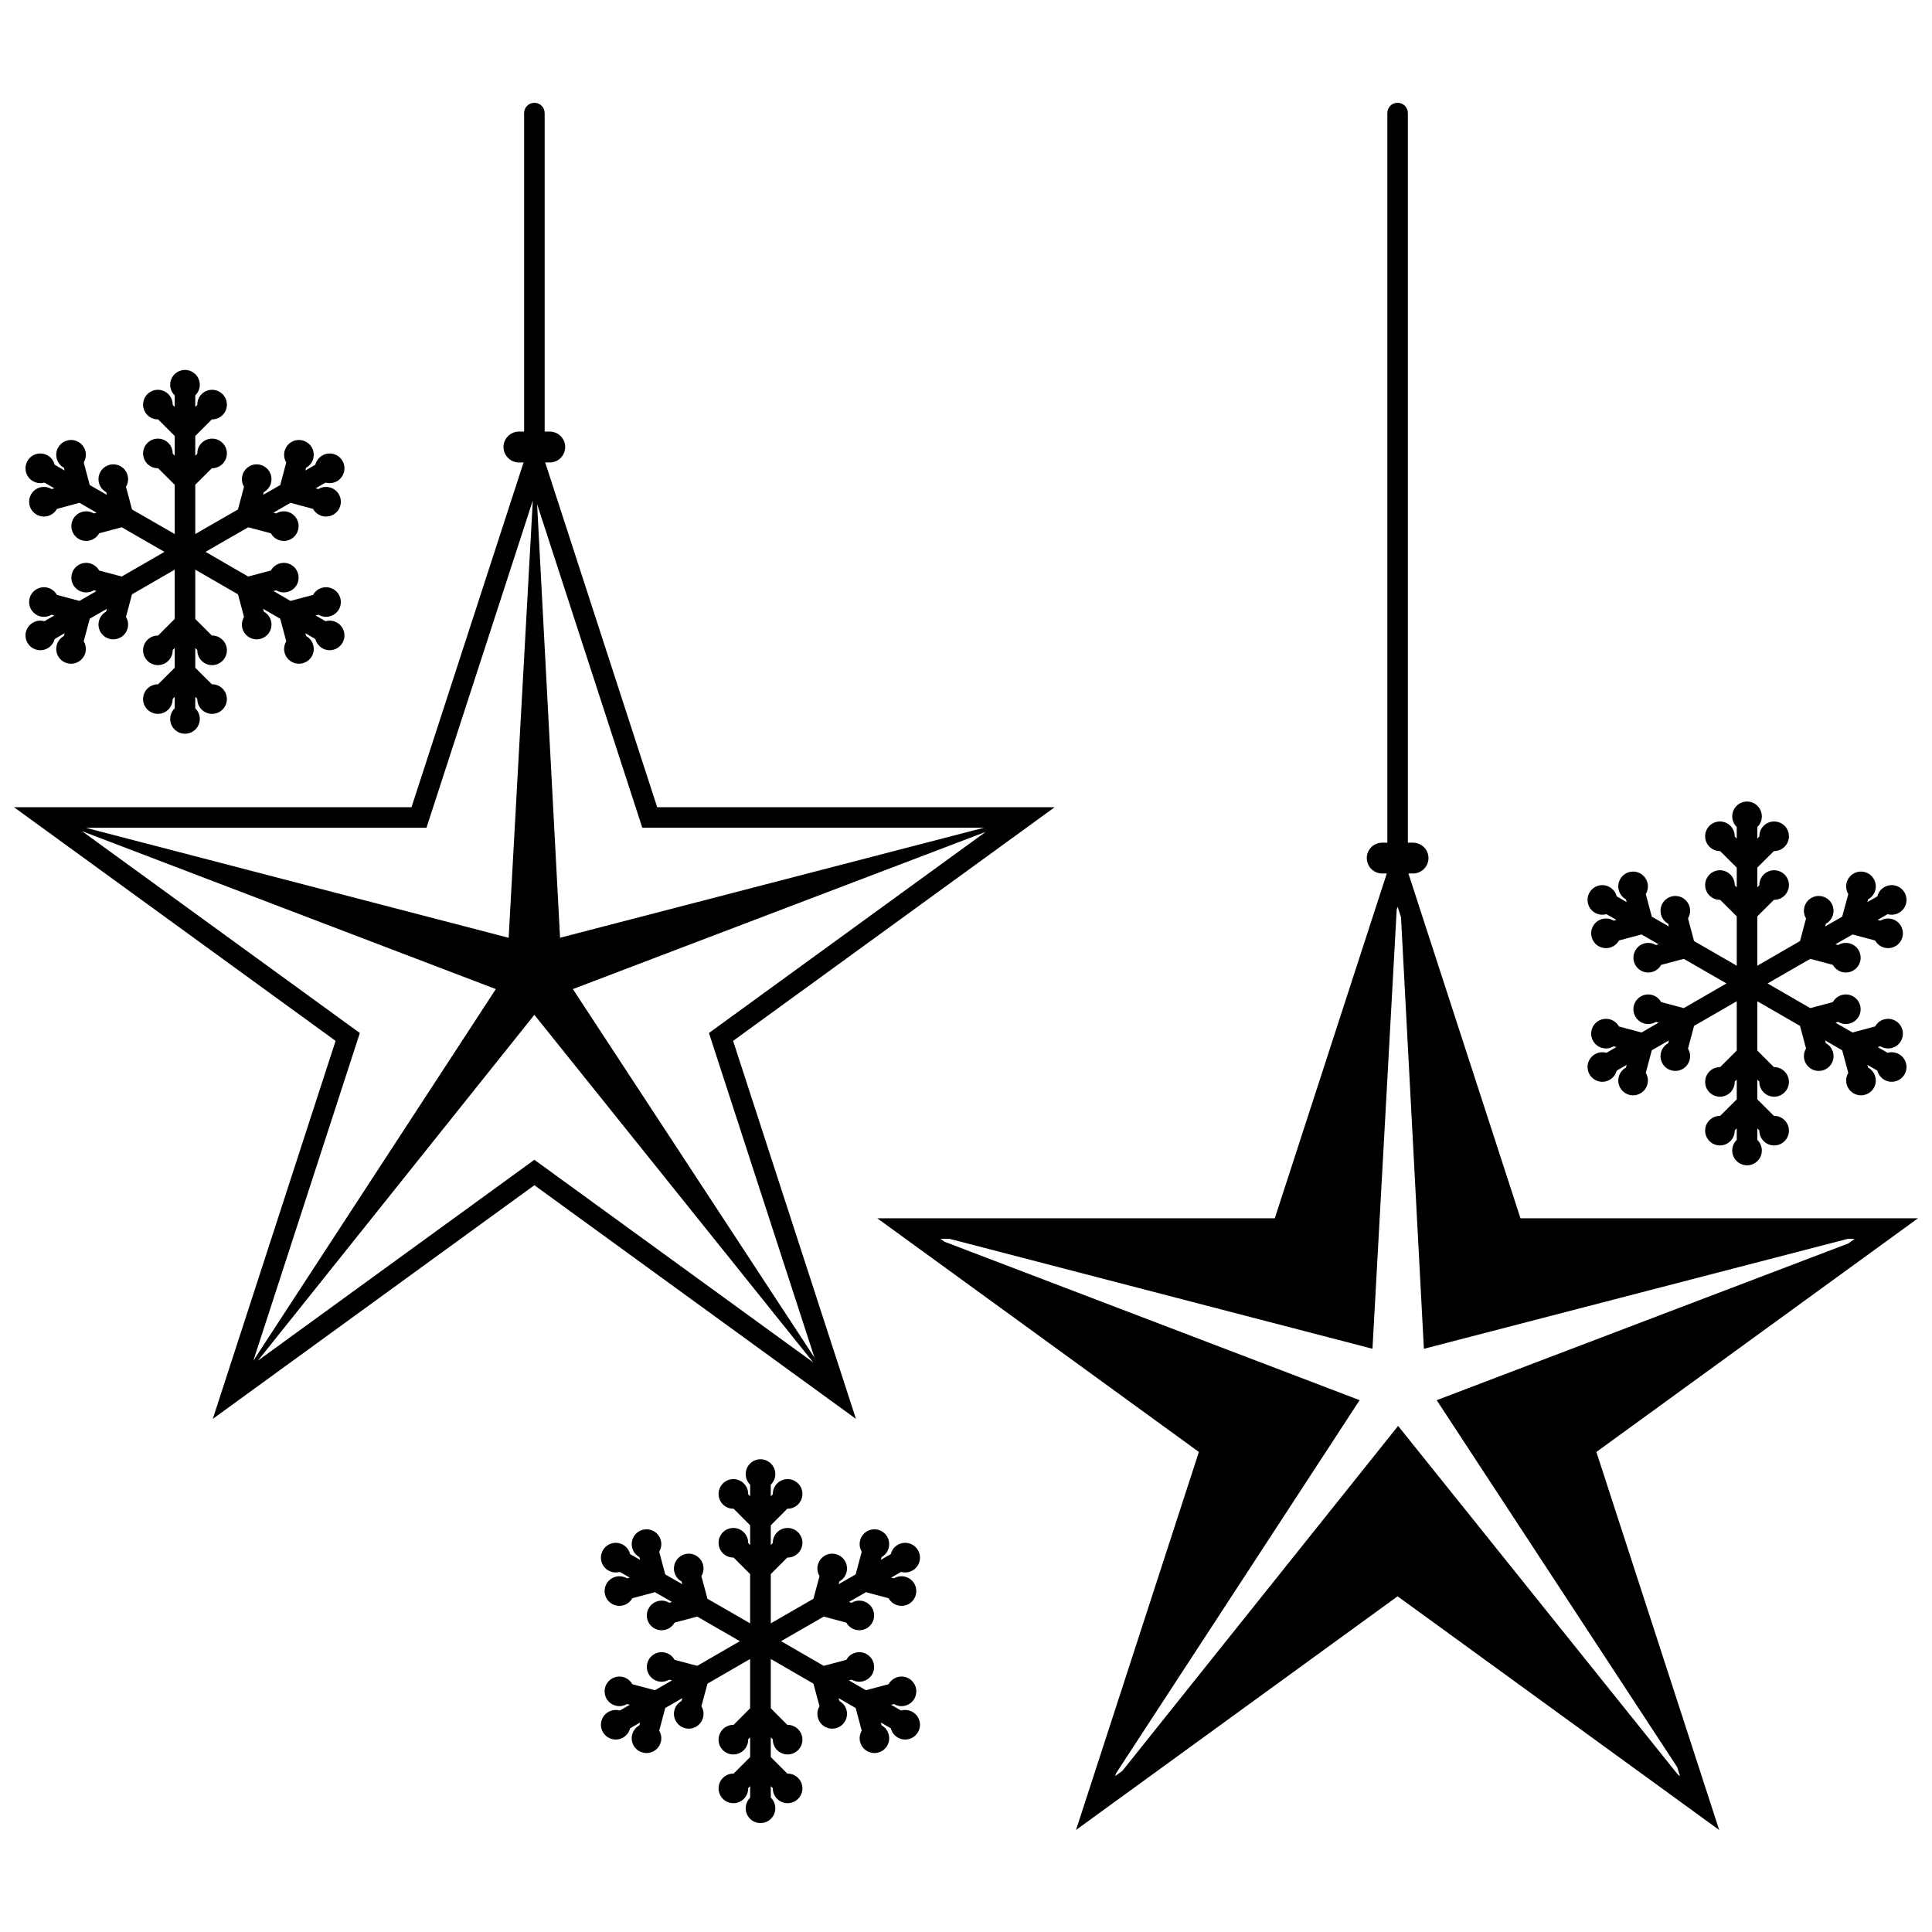 <?xml version="1.0" encoding="UTF-8"?> <svg xmlns="http://www.w3.org/2000/svg" viewBox="0 0 100 100" fill-rule="evenodd"><path d="m72.34 5.32c0.293 0 0.531 0.238 0.531 0.531v37.766h0.266c0.441 0 0.801 0.355 0.801 0.797 0 0.441-0.359 0.797-0.801 0.797h-0.238l5.801 17.848h20.574l-16.645 12.094 6.356 19.566-16.645-12.094-16.645 12.094 6.359-19.566-16.645-12.094h20.574l5.797-17.848h-0.238c-0.441 0-0.797-0.355-0.797-0.797 0-0.441 0.355-0.797 0.797-0.797h0.266v-37.766c0-0.293 0.238-0.531 0.531-0.531zm-63.531 14.594c0-0.422 0.344-0.766 0.766-0.766s0.766 0.344 0.766 0.766c0 0.215-0.09 0.41-0.234 0.551v0.598l0.105-0.105v-0.016c0-0.422 0.344-0.766 0.766-0.766 0.422 0 0.766 0.344 0.766 0.766 0 0.426-0.344 0.766-0.766 0.766h-0.012l-0.859 0.859v1.02l0.105-0.105v-0.012c0-0.426 0.344-0.766 0.766-0.766 0.422 0 0.766 0.34 0.766 0.766 0 0.422-0.344 0.766-0.766 0.766h-0.012l-0.859 0.855v2.551l2.211-1.273 0.312-1.172-0.004-0.012c-0.215-0.367-0.086-0.836 0.277-1.047 0.367-0.211 0.836-0.086 1.047 0.281 0.211 0.367 0.086 0.836-0.281 1.047l-0.012 0.004-0.039 0.145 0.887-0.508 0.312-1.172-0.008-0.012c-0.211-0.367-0.086-0.836 0.281-1.047 0.367-0.211 0.836-0.086 1.047 0.281 0.211 0.367 0.086 0.836-0.281 1.047l-0.012 0.004-0.039 0.145 0.516-0.297c0.051-0.195 0.176-0.371 0.363-0.48 0.363-0.211 0.832-0.086 1.043 0.281 0.211 0.367 0.086 0.836-0.277 1.047-0.188 0.109-0.402 0.129-0.598 0.074l-0.516 0.297 0.145 0.039 0.012-0.008c0.367-0.211 0.836-0.086 1.047 0.281 0.211 0.367 0.086 0.832-0.281 1.047-0.367 0.211-0.836 0.086-1.047-0.281l-0.004-0.012-1.172-0.316-0.883 0.512 0.141 0.039 0.012-0.008c0.367-0.211 0.836-0.086 1.047 0.281 0.211 0.367 0.086 0.836-0.281 1.047-0.363 0.211-0.832 0.086-1.043-0.281l-0.008-0.012-1.172-0.312-2.211 1.273 2.211 1.277 1.172-0.312 0.008-0.012c0.211-0.367 0.68-0.492 1.043-0.281 0.367 0.211 0.492 0.68 0.281 1.047-0.211 0.363-0.68 0.488-1.047 0.277l-0.012-0.004-0.141 0.035 0.883 0.512 1.172-0.312 0.004-0.012c0.211-0.367 0.68-0.492 1.047-0.281 0.367 0.211 0.492 0.68 0.281 1.047-0.211 0.363-0.68 0.492-1.047 0.277l-0.012-0.004-0.145 0.039 0.516 0.297c0.195-0.055 0.41-0.035 0.598 0.074 0.363 0.211 0.488 0.68 0.277 1.043-0.211 0.367-0.68 0.492-1.043 0.281-0.188-0.109-0.312-0.285-0.363-0.477l-0.516-0.301 0.039 0.145 0.012 0.008c0.367 0.211 0.492 0.68 0.281 1.047-0.211 0.363-0.68 0.488-1.047 0.277-0.367-0.211-0.492-0.68-0.281-1.043l0.008-0.012-0.312-1.172-0.887-0.512 0.039 0.145 0.012 0.008c0.367 0.211 0.492 0.68 0.281 1.043-0.211 0.367-0.68 0.492-1.047 0.281-0.363-0.211-0.492-0.68-0.277-1.047l0.004-0.012-0.312-1.168-2.211-1.277v2.551l0.859 0.859h0.012c0.422 0 0.766 0.34 0.766 0.766 0 0.422-0.344 0.766-0.766 0.766-0.422 0-0.766-0.344-0.766-0.766v-0.016l-0.105-0.105v1.023l0.859 0.855h0.012c0.422 0 0.766 0.344 0.766 0.766s-0.344 0.766-0.766 0.766c-0.422 0-0.766-0.344-0.766-0.766v-0.012l-0.105-0.105v0.594c0.145 0.141 0.234 0.336 0.234 0.551 0 0.426-0.344 0.766-0.766 0.766s-0.766-0.34-0.766-0.766c0-0.215 0.09-0.41 0.234-0.551v-0.594l-0.105 0.105v0.012c0 0.422-0.344 0.766-0.766 0.766s-0.766-0.344-0.766-0.766 0.344-0.766 0.766-0.766h0.012l0.859-0.855v-1.023l-0.105 0.105v0.016c0 0.422-0.344 0.766-0.766 0.766s-0.766-0.344-0.766-0.766c0-0.426 0.344-0.766 0.766-0.766h0.012l0.859-0.859v-2.551l-2.211 1.277-0.312 1.168 0.008 0.012c0.211 0.367 0.086 0.836-0.281 1.047-0.367 0.211-0.836 0.086-1.047-0.281-0.211-0.363-0.086-0.832 0.281-1.043l0.012-0.008 0.039-0.145-0.887 0.512-0.312 1.172 0.008 0.012c0.211 0.363 0.086 0.832-0.281 1.043-0.367 0.211-0.832 0.086-1.047-0.277-0.211-0.367-0.086-0.836 0.281-1.047l0.012-0.008 0.039-0.145-0.516 0.301c-0.051 0.191-0.172 0.367-0.359 0.477-0.367 0.211-0.836 0.086-1.047-0.281-0.211-0.363-0.086-0.832 0.281-1.043 0.188-0.109 0.398-0.129 0.594-0.074l0.516-0.297-0.145-0.039-0.012 0.004c-0.367 0.215-0.836 0.086-1.047-0.277-0.211-0.367-0.086-0.836 0.281-1.047 0.367-0.211 0.836-0.086 1.047 0.281l0.008 0.012 1.168 0.312 0.883-0.512-0.141-0.035-0.012 0.004c-0.367 0.211-0.836 0.086-1.047-0.277-0.211-0.367-0.086-0.836 0.281-1.047s0.832-0.086 1.047 0.281l0.004 0.012 1.172 0.312 2.211-1.277-2.211-1.273-1.172 0.312-0.004 0.012c-0.215 0.367-0.68 0.492-1.047 0.281-0.367-0.211-0.492-0.68-0.281-1.047 0.211-0.367 0.68-0.492 1.047-0.281l0.012 0.008 0.141-0.039-0.883-0.512-1.168 0.316-0.008 0.012c-0.211 0.367-0.68 0.492-1.047 0.281-0.367-0.215-0.492-0.68-0.281-1.047 0.211-0.367 0.68-0.492 1.047-0.281l0.012 0.008 0.145-0.039-0.516-0.297c-0.195 0.055-0.406 0.035-0.594-0.074-0.367-0.211-0.492-0.68-0.281-1.047 0.211-0.367 0.68-0.492 1.047-0.281 0.188 0.109 0.309 0.285 0.359 0.48l0.516 0.297-0.039-0.145-0.012-0.004c-0.367-0.211-0.492-0.68-0.281-1.047 0.215-0.367 0.68-0.492 1.047-0.281 0.367 0.211 0.492 0.68 0.281 1.047l-0.008 0.012 0.312 1.172 0.887 0.508-0.039-0.145-0.012-0.004c-0.367-0.211-0.492-0.68-0.281-1.047 0.211-0.367 0.68-0.492 1.047-0.281 0.367 0.211 0.492 0.68 0.281 1.047l-0.008 0.012 0.312 1.172 2.211 1.273v-2.551l-0.859-0.855h-0.012c-0.422 0-0.766-0.344-0.766-0.766 0-0.426 0.344-0.766 0.766-0.766s0.766 0.34 0.766 0.766v0.012l0.105 0.105v-1.02l-0.859-0.859h-0.012c-0.422 0-0.766-0.34-0.766-0.766 0-0.422 0.344-0.766 0.766-0.766s0.766 0.344 0.766 0.766v0.016l0.105 0.105v-0.598c-0.145-0.141-0.234-0.336-0.234-0.551zm81.617 21.574c-0.422 0-0.766 0.344-0.766 0.766 0 0.219 0.09 0.414 0.234 0.551v0.598l-0.105-0.105v-0.012c0-0.426-0.344-0.766-0.766-0.766-0.422 0-0.766 0.34-0.766 0.766 0 0.422 0.344 0.766 0.766 0.766h0.012l0.859 0.855v1.02l-0.105-0.105v-0.012c0-0.422-0.344-0.766-0.766-0.766-0.422 0-0.766 0.344-0.766 0.766s0.344 0.766 0.766 0.766h0.012l0.859 0.855v2.555l-2.211-1.277-0.312-1.172 0.004-0.012c0.215-0.367 0.086-0.832-0.277-1.047-0.367-0.211-0.836-0.086-1.047 0.281-0.211 0.367-0.086 0.836 0.281 1.047l0.012 0.008 0.039 0.141-0.887-0.508-0.312-1.172 0.008-0.012c0.211-0.367 0.086-0.836-0.281-1.047-0.367-0.211-0.836-0.086-1.047 0.281-0.211 0.367-0.086 0.836 0.281 1.047l0.012 0.004 0.039 0.145-0.516-0.297c-0.051-0.195-0.176-0.371-0.363-0.477-0.363-0.215-0.832-0.086-1.043 0.277-0.211 0.367-0.086 0.836 0.277 1.047 0.188 0.109 0.402 0.129 0.598 0.074l0.516 0.297-0.145 0.039-0.012-0.008c-0.367-0.211-0.836-0.086-1.047 0.281-0.211 0.367-0.086 0.836 0.281 1.047 0.367 0.211 0.836 0.086 1.047-0.281l0.004-0.012 1.172-0.312 0.883 0.508-0.141 0.039-0.012-0.008c-0.367-0.211-0.836-0.086-1.047 0.281-0.211 0.367-0.086 0.836 0.281 1.047 0.363 0.211 0.832 0.086 1.043-0.281l0.008-0.012 1.172-0.312 2.211 1.273-2.211 1.277-1.172-0.312-0.008-0.012c-0.211-0.367-0.68-0.492-1.043-0.281-0.367 0.211-0.492 0.68-0.281 1.047 0.211 0.363 0.68 0.492 1.047 0.277l0.012-0.004 0.141 0.039-0.883 0.508-1.172-0.312-0.004-0.012c-0.211-0.367-0.68-0.492-1.047-0.281-0.367 0.211-0.492 0.68-0.281 1.047 0.211 0.367 0.68 0.492 1.047 0.281l0.012-0.008 0.145 0.039-0.516 0.297c-0.195-0.055-0.41-0.035-0.598 0.074-0.363 0.211-0.488 0.68-0.277 1.043 0.211 0.367 0.68 0.492 1.043 0.281 0.188-0.109 0.312-0.281 0.363-0.477l0.516-0.297-0.039 0.141-0.012 0.008c-0.367 0.211-0.492 0.68-0.281 1.047 0.211 0.363 0.68 0.492 1.047 0.277 0.367-0.211 0.492-0.68 0.281-1.043l-0.008-0.012 0.312-1.172 0.887-0.512-0.039 0.145-0.012 0.008c-0.367 0.211-0.492 0.68-0.281 1.047 0.211 0.363 0.68 0.488 1.047 0.277 0.363-0.211 0.492-0.68 0.277-1.043l-0.004-0.012 0.312-1.172 2.211-1.277v2.551l-0.859 0.859h-0.012c-0.422 0-0.766 0.344-0.766 0.766s0.344 0.766 0.766 0.766c0.422 0 0.766-0.344 0.766-0.766v-0.016l0.105-0.102v1.02l-0.859 0.855h-0.012c-0.422 0-0.766 0.344-0.766 0.766 0 0.422 0.344 0.766 0.766 0.766 0.422 0 0.766-0.344 0.766-0.766v-0.012l0.105-0.105v0.594c-0.145 0.141-0.234 0.336-0.234 0.551 0 0.426 0.344 0.766 0.766 0.766s0.766-0.34 0.766-0.766c0-0.215-0.09-0.41-0.234-0.551v-0.594l0.105 0.105v0.012c0 0.422 0.344 0.766 0.766 0.766s0.766-0.344 0.766-0.766c0-0.422-0.344-0.766-0.766-0.766h-0.012l-0.859-0.855v-1.02l0.105 0.102v0.016c0 0.422 0.344 0.766 0.766 0.766s0.766-0.344 0.766-0.766-0.344-0.766-0.766-0.766h-0.012l-0.859-0.859v-2.551l2.211 1.277 0.312 1.172-0.008 0.012c-0.211 0.363-0.086 0.832 0.281 1.043 0.367 0.211 0.836 0.086 1.047-0.277 0.211-0.367 0.086-0.836-0.281-1.047l-0.012-0.008-0.039-0.145 0.883 0.512 0.316 1.172-0.008 0.012c-0.211 0.363-0.086 0.832 0.281 1.043 0.367 0.215 0.832 0.086 1.047-0.277 0.211-0.367 0.086-0.836-0.281-1.047l-0.012-0.008-0.039-0.141 0.516 0.297c0.051 0.195 0.172 0.367 0.359 0.477 0.367 0.211 0.836 0.086 1.047-0.281 0.211-0.363 0.086-0.832-0.281-1.043-0.188-0.109-0.398-0.129-0.594-0.074l-0.516-0.297 0.145-0.039 0.012 0.008c0.367 0.211 0.836 0.086 1.047-0.281 0.211-0.367 0.086-0.836-0.281-1.047-0.367-0.211-0.836-0.086-1.047 0.281l-0.008 0.012-1.168 0.312-0.883-0.508 0.141-0.039 0.012 0.004c0.367 0.215 0.836 0.086 1.047-0.277 0.211-0.367 0.086-0.836-0.281-1.047-0.367-0.211-0.832-0.086-1.047 0.281l-0.004 0.012-1.172 0.312-2.211-1.277 2.211-1.273 1.172 0.312 0.004 0.012c0.215 0.367 0.68 0.492 1.047 0.281s0.492-0.68 0.281-1.047-0.68-0.492-1.047-0.281l-0.012 0.008-0.141-0.039 0.883-0.508 1.168 0.312 0.008 0.012c0.211 0.367 0.68 0.492 1.047 0.281 0.367-0.211 0.492-0.68 0.281-1.047-0.211-0.367-0.68-0.492-1.047-0.281l-0.012 0.008-0.145-0.039 0.516-0.297c0.195 0.055 0.406 0.035 0.594-0.074 0.367-0.211 0.492-0.68 0.281-1.047-0.211-0.363-0.68-0.492-1.047-0.277-0.188 0.105-0.309 0.281-0.359 0.477l-0.516 0.297 0.039-0.145 0.012-0.004c0.367-0.211 0.492-0.68 0.281-1.047-0.215-0.367-0.68-0.492-1.047-0.281-0.367 0.211-0.492 0.68-0.281 1.047l0.008 0.012-0.316 1.172-0.883 0.508 0.039-0.141 0.012-0.008c0.367-0.211 0.492-0.68 0.281-1.047-0.211-0.367-0.68-0.492-1.047-0.281-0.367 0.215-0.492 0.68-0.281 1.047l0.008 0.012-0.312 1.172-2.211 1.277v-2.555l0.859-0.855h0.012c0.422 0 0.766-0.344 0.766-0.766s-0.344-0.766-0.766-0.766-0.766 0.344-0.766 0.766v0.012l-0.105 0.105v-1.02l0.859-0.855h0.012c0.422 0 0.766-0.344 0.766-0.766 0-0.426-0.344-0.766-0.766-0.766s-0.766 0.34-0.766 0.766v0.012l-0.105 0.105v-0.598c0.145-0.137 0.234-0.332 0.234-0.551 0-0.422-0.344-0.766-0.766-0.766zm-51.828 34.809c0-0.422 0.34-0.766 0.766-0.766 0.422 0 0.766 0.344 0.766 0.766 0 0.219-0.09 0.414-0.234 0.551v0.598l0.105-0.105v-0.016c0-0.422 0.34-0.766 0.766-0.766 0.422 0 0.766 0.344 0.766 0.766 0 0.426-0.344 0.766-0.766 0.766h-0.016l-0.855 0.859v1.02l0.105-0.105v-0.012c0-0.422 0.34-0.766 0.766-0.766 0.422 0 0.766 0.344 0.766 0.766 0 0.422-0.344 0.766-0.766 0.766h-0.016l-0.855 0.855v2.551l2.207-1.273 0.316-1.172-0.008-0.012c-0.211-0.367-0.086-0.836 0.281-1.047 0.367-0.211 0.832-0.086 1.047 0.281 0.211 0.367 0.086 0.836-0.281 1.047l-0.012 0.004-0.039 0.145 0.883-0.508 0.312-1.172-0.004-0.012c-0.211-0.367-0.086-0.836 0.281-1.047 0.363-0.211 0.832-0.086 1.043 0.281 0.211 0.367 0.086 0.836-0.277 1.047l-0.012 0.004-0.039 0.145 0.516-0.297c0.047-0.195 0.172-0.371 0.359-0.48 0.367-0.211 0.836-0.086 1.047 0.281 0.211 0.367 0.086 0.836-0.281 1.047-0.188 0.109-0.402 0.129-0.594 0.074l-0.516 0.297 0.145 0.039 0.012-0.008c0.363-0.211 0.832-0.086 1.043 0.281 0.211 0.367 0.086 0.832-0.277 1.047-0.367 0.211-0.836 0.086-1.047-0.281l-0.008-0.012-1.172-0.312-0.883 0.508 0.145 0.039 0.012-0.008c0.367-0.211 0.832-0.086 1.047 0.281 0.211 0.367 0.086 0.836-0.281 1.047-0.367 0.211-0.836 0.086-1.047-0.281l-0.008-0.012-1.168-0.312-2.211 1.273 2.211 1.277 1.168-0.312 0.008-0.012c0.211-0.367 0.68-0.492 1.047-0.281 0.367 0.211 0.492 0.68 0.281 1.047-0.215 0.363-0.68 0.488-1.047 0.277l-0.012-0.004-0.145 0.035 0.883 0.512 1.172-0.312 0.008-0.012c0.211-0.367 0.68-0.492 1.047-0.281 0.363 0.211 0.488 0.68 0.277 1.047-0.211 0.363-0.68 0.492-1.043 0.277l-0.012-0.004-0.145 0.039 0.516 0.297c0.191-0.055 0.406-0.035 0.594 0.074 0.367 0.211 0.492 0.68 0.281 1.043-0.211 0.367-0.68 0.492-1.047 0.281-0.188-0.109-0.312-0.281-0.359-0.477l-0.516-0.301 0.039 0.145 0.012 0.008c0.363 0.211 0.488 0.68 0.277 1.047-0.211 0.363-0.68 0.488-1.043 0.277-0.367-0.211-0.492-0.68-0.281-1.043l0.004-0.012-0.312-1.172-0.883-0.512 0.039 0.145 0.012 0.008c0.367 0.211 0.492 0.68 0.281 1.043-0.215 0.367-0.68 0.492-1.047 0.281-0.367-0.211-0.492-0.68-0.281-1.047l0.008-0.008-0.316-1.172-2.207-1.277v2.551l0.855 0.859h0.016c0.422 0 0.766 0.344 0.766 0.766s-0.344 0.766-0.766 0.766c-0.426 0-0.766-0.344-0.766-0.766v-0.016l-0.105-0.102v1.02l0.855 0.855h0.016c0.422 0 0.766 0.344 0.766 0.766s-0.344 0.766-0.766 0.766c-0.426 0-0.766-0.344-0.766-0.766v-0.012l-0.105-0.105v0.594c0.145 0.141 0.234 0.336 0.234 0.551 0 0.426-0.344 0.766-0.766 0.766-0.426 0-0.766-0.34-0.766-0.766 0-0.215 0.09-0.41 0.23-0.551v-0.594l-0.102 0.105v0.012c0 0.422-0.344 0.766-0.766 0.766-0.426 0-0.766-0.344-0.766-0.766s0.34-0.766 0.766-0.766h0.012l0.855-0.855v-1.02l-0.102 0.102v0.016c0 0.422-0.344 0.766-0.766 0.766-0.426 0-0.766-0.344-0.766-0.766s0.34-0.766 0.766-0.766h0.012l0.855-0.859v-2.551l-2.207 1.277-0.316 1.172 0.008 0.008c0.211 0.367 0.086 0.836-0.281 1.047-0.363 0.211-0.832 0.086-1.043-0.281-0.215-0.363-0.086-0.832 0.277-1.043l0.012-0.008 0.039-0.145-0.883 0.512-0.312 1.172 0.004 0.012c0.215 0.363 0.086 0.832-0.277 1.043-0.367 0.211-0.836 0.086-1.047-0.277-0.211-0.367-0.086-0.836 0.281-1.047l0.012-0.008 0.035-0.145-0.516 0.301c-0.047 0.195-0.172 0.367-0.359 0.477-0.367 0.211-0.832 0.086-1.047-0.281-0.211-0.363-0.086-0.832 0.281-1.043 0.188-0.109 0.402-0.129 0.594-0.074l0.516-0.297-0.141-0.039-0.012 0.004c-0.367 0.215-0.836 0.086-1.047-0.277-0.211-0.367-0.086-0.836 0.281-1.047 0.363-0.211 0.832-0.086 1.043 0.281l0.008 0.012 1.172 0.312 0.883-0.512-0.145-0.035-0.012 0.004c-0.363 0.211-0.832 0.086-1.043-0.277-0.215-0.367-0.086-0.836 0.277-1.047 0.367-0.211 0.836-0.086 1.047 0.281l0.008 0.012 1.172 0.312 2.207-1.277-2.207-1.273-1.172 0.312-0.008 0.012c-0.211 0.367-0.68 0.492-1.047 0.281-0.363-0.211-0.492-0.68-0.277-1.047 0.211-0.367 0.68-0.492 1.043-0.281l0.012 0.008 0.145-0.039-0.883-0.508-1.172 0.312-0.008 0.012c-0.211 0.367-0.68 0.492-1.043 0.281-0.367-0.215-0.492-0.68-0.281-1.047 0.211-0.367 0.68-0.492 1.047-0.281l0.012 0.008 0.141-0.039-0.516-0.297c-0.191 0.055-0.406 0.035-0.594-0.074-0.367-0.211-0.492-0.68-0.281-1.047 0.215-0.367 0.68-0.492 1.047-0.281 0.188 0.109 0.312 0.285 0.359 0.48l0.516 0.297-0.035-0.145-0.012-0.004c-0.367-0.211-0.492-0.68-0.281-1.047 0.211-0.367 0.68-0.492 1.047-0.281 0.363 0.211 0.492 0.68 0.277 1.047l-0.004 0.012 0.312 1.172 0.883 0.508-0.039-0.145-0.012-0.004c-0.363-0.211-0.492-0.68-0.277-1.047 0.211-0.367 0.68-0.492 1.043-0.281 0.367 0.211 0.492 0.68 0.281 1.047l-0.008 0.012 0.316 1.172 2.207 1.273v-2.551l-0.855-0.855h-0.012c-0.426 0-0.766-0.344-0.766-0.766 0-0.422 0.34-0.766 0.766-0.766 0.422 0 0.766 0.344 0.766 0.766v0.012l0.102 0.105v-1.02l-0.855-0.859h-0.012c-0.426 0-0.766-0.34-0.766-0.766 0-0.422 0.34-0.766 0.766-0.766 0.422 0 0.766 0.344 0.766 0.766v0.016l0.102 0.105v-0.598c-0.141-0.137-0.23-0.332-0.23-0.551zm33.695-29.219-1.254 22.734-21.891-5.691h-0.465l0.207 0.152 21.484 8.199-12.609 19.316-0.047 0.145 0.375-0.273 14.273-17.855 14.477 18.043 0.117 0.086-0.152-0.473-12.445-18.988 21.309-8.113 0.324-0.238h-0.355l-21.941 5.691-1.184-22.336-0.176-0.543zm-44.633-41.758c0.293 0 0.531 0.238 0.531 0.531v16.488h0.266c0.441 0 0.797 0.359 0.797 0.797 0 0.441-0.355 0.801-0.797 0.801h-0.238l5.797 17.844h20.574l-16.645 12.094 6.359 19.566-16.645-12.094-16.645 12.094 6.356-19.566-16.645-12.094h20.574l5.801-17.844h-0.238c-0.441 0-0.801-0.359-0.801-0.801 0-0.438 0.359-0.797 0.801-0.797h0.266v-16.488c0-0.293 0.238-0.531 0.531-0.531zm-0.082 20.586-5.504 16.938h-17.637l21.891 5.695zm-23.336 17.113 21.422 8.176-12.551 19.234 5.512-16.961zm9.105 27.41 14.312-17.902 14.434 17.992-14.434-10.488zm28.809-0.16-12.504-19.074 21.367-8.137-14.324 10.41zm8.773-27.426h-17.684l-5.445-16.75 1.188 22.445z" fill-rule="evenodd" fill="#000000"></path></svg> 